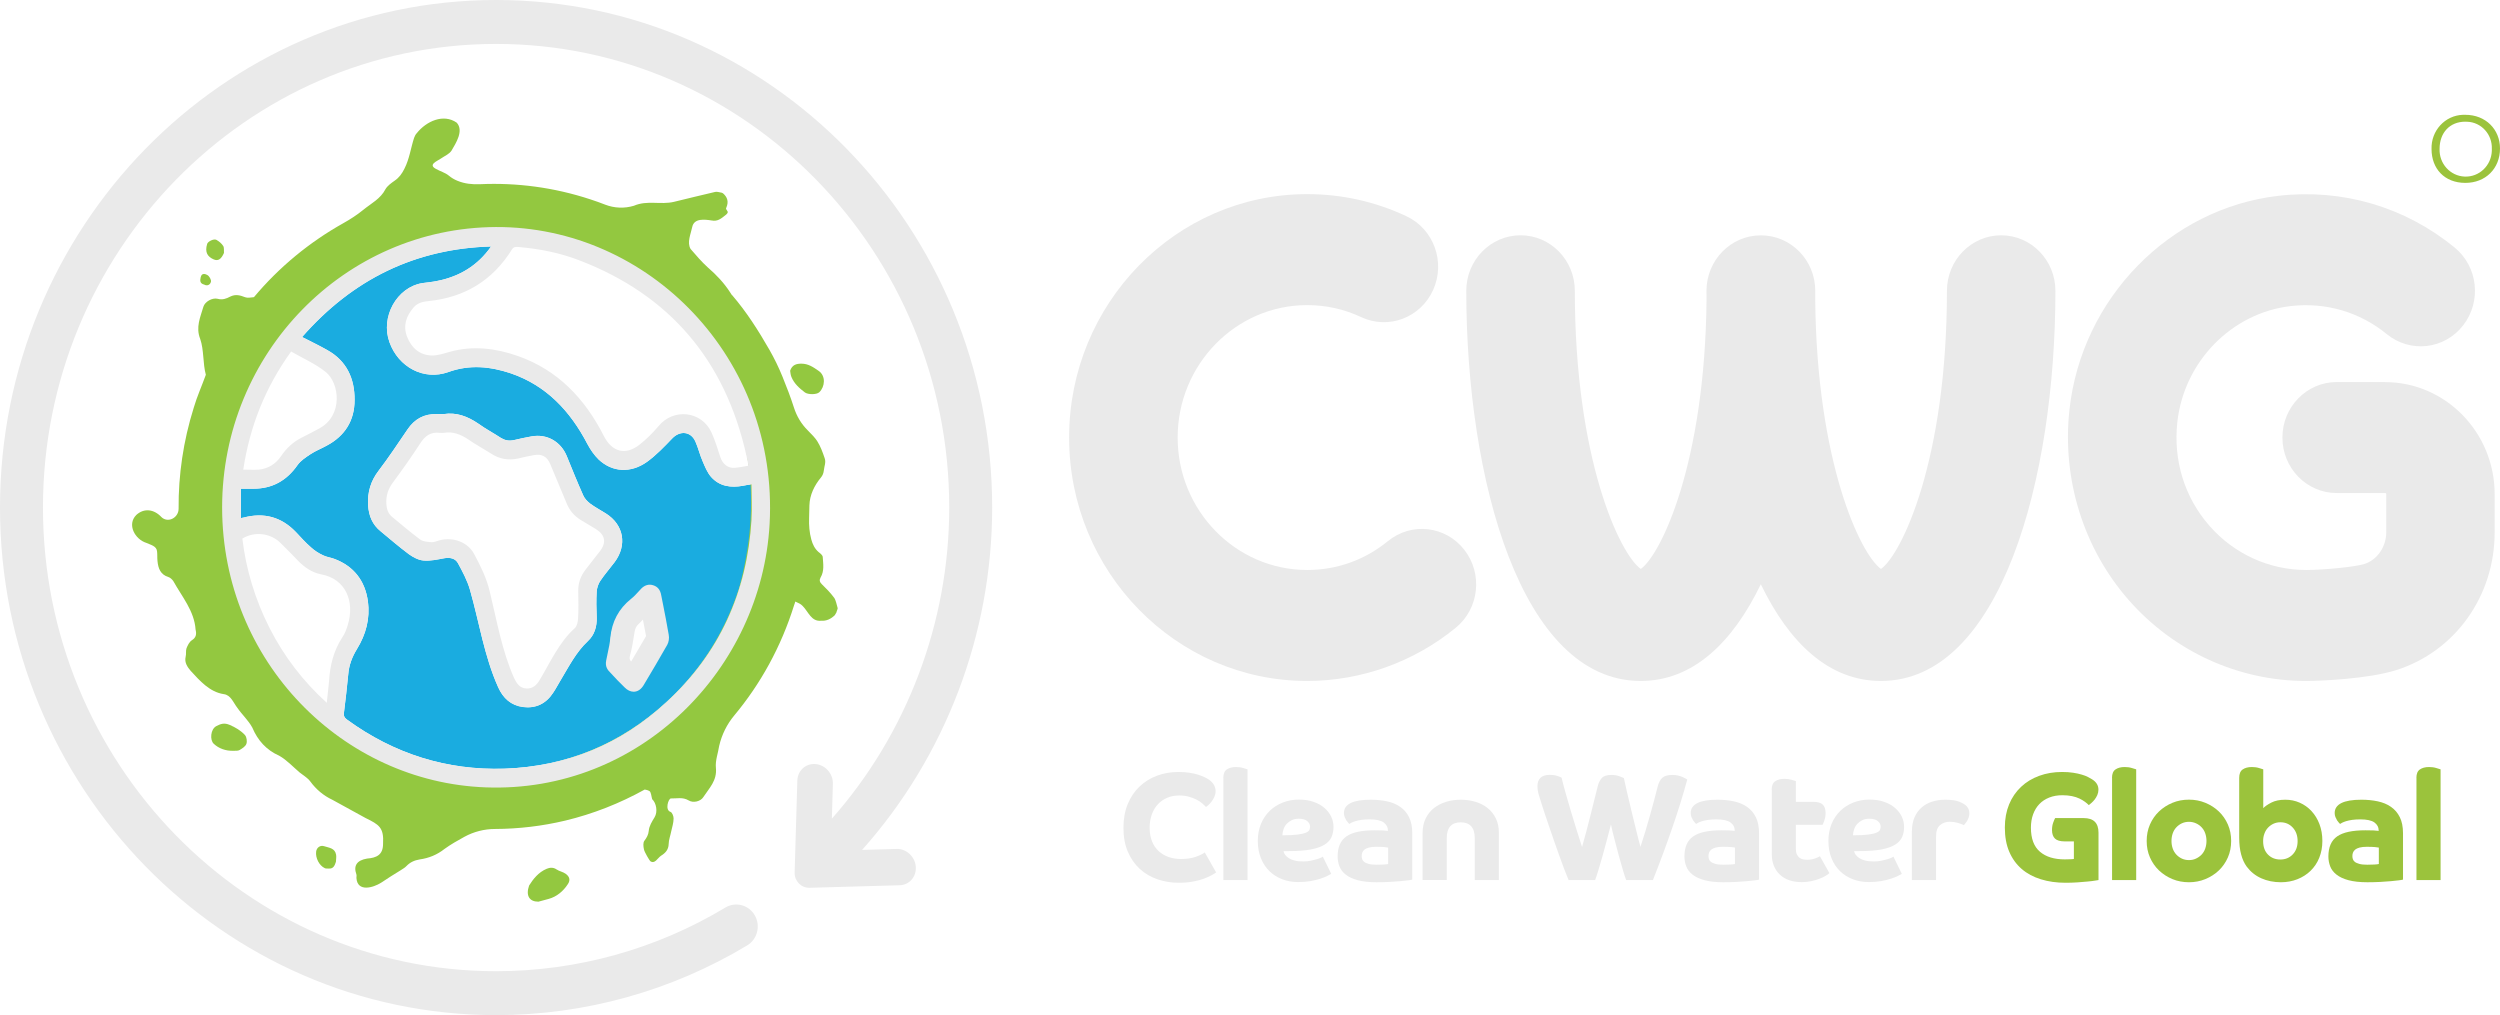 <svg width="1852" height="752" viewBox="0 0 1852 752" fill="none" xmlns="http://www.w3.org/2000/svg">
<g clip-path="url(#clip0_541_413)">
<path d="M1028.2 400.831C1011.07 414.866 990.366 422.241 968.356 422.241C915.45 422.241 872.407 378.23 872.407 324.133C872.407 270.035 915.45 226.025 968.356 226.025C982.363 226.025 995.81 229.022 1008.37 234.922C1028.57 244.39 1052.39 235.398 1061.7 214.748C1070.96 194.146 1062.17 169.738 1041.97 160.222C1018.8 149.327 993.996 143.808 968.31 143.808C871.104 143.855 792 224.74 792 324.133C792 423.526 871.104 504.458 968.356 504.458C1008.23 504.458 1047.37 490.47 1078.45 465.015C1095.81 450.836 1098.6 424.953 1084.73 407.254C1070.87 389.507 1045.55 386.652 1028.24 400.831H1028.2Z" fill="#EAEAEA"/>
<path d="M1482.49 174.306C1460.29 174.306 1442.29 192.719 1442.29 215.414C1442.29 340.262 1408.92 410.441 1393.43 421.48C1378.21 410.632 1345.78 342.498 1344.71 221.552C1344.71 219.506 1344.75 217.46 1344.75 215.462C1344.75 192.766 1326.75 174.353 1304.55 174.353C1304.55 174.353 1304.5 174.353 1304.46 174.353C1304.41 174.353 1304.41 174.353 1304.36 174.353C1282.17 174.353 1264.16 192.766 1264.16 215.462C1264.16 217.508 1264.16 219.554 1264.21 221.552C1263.14 342.498 1230.7 410.632 1215.49 421.48C1199.99 410.441 1166.63 340.31 1166.63 215.414C1166.63 192.719 1148.62 174.306 1126.43 174.306C1104.23 174.306 1086.22 192.719 1086.22 215.414C1086.22 354.631 1126.66 504.458 1215.44 504.458C1254.02 504.458 1283.42 476.196 1304.41 432.804C1325.4 476.196 1354.81 504.458 1393.38 504.458C1482.16 504.458 1522.65 354.631 1522.65 215.414C1522.65 192.719 1504.64 174.306 1482.44 174.306H1482.49Z" fill="#EAEAEA"/>
<path d="M1766.94 283.024H1731.02C1708.82 283.024 1690.81 301.438 1690.81 324.133C1690.81 346.828 1708.82 365.241 1731.02 365.241H1766.94C1767.4 365.241 1767.73 365.622 1767.73 366.05V394.312C1767.73 405.113 1761.03 414.771 1751.49 417.816C1745.02 419.862 1722.04 422.241 1708.31 422.241C1681.04 422.241 1654.98 410.347 1636.79 389.554C1618.36 368.524 1609.89 341.214 1612.96 312.809C1617.8 267.989 1653.17 231.782 1697 226.738C1722.87 223.741 1748.14 231.163 1768.15 247.53C1785.51 261.709 1810.82 258.854 1824.64 241.107C1838.51 223.36 1835.71 197.525 1818.36 183.346C1781.55 153.228 1735.25 139.621 1687.97 145.045C1607.15 154.323 1541.96 221.076 1533.02 303.769C1527.49 355.012 1543.45 406.255 1576.86 444.413C1610.27 482.572 1658.19 504.458 1708.26 504.458C1719.01 504.458 1754.47 502.983 1775.27 496.37C1818.78 482.524 1848.04 441.558 1848.04 394.36V366.098C1848.04 320.327 1811.61 283.072 1766.85 283.072L1766.94 283.024Z" fill="#EAEAEA"/>
<path d="M901.118 646.15C900.28 646.769 899.117 647.482 897.628 648.339C896.092 649.195 894.184 650.052 891.904 650.908C889.624 651.764 886.925 652.478 883.808 653.049C880.69 653.668 877.2 653.953 873.245 653.953C867.708 653.953 862.45 653.097 857.471 651.384C852.492 649.671 848.164 647.149 844.395 643.724C840.673 640.298 837.695 636.063 835.508 630.972C833.321 625.881 832.25 619.981 832.25 613.273C832.25 606.564 833.321 600.807 835.414 595.716C837.508 590.625 840.393 586.295 844.069 582.775C847.745 579.254 852.026 576.542 856.959 574.686C861.891 572.83 867.196 571.879 872.919 571.879C875.944 571.879 878.689 572.069 881.155 572.45C883.622 572.83 885.762 573.306 887.67 573.925C889.578 574.543 891.16 575.162 892.509 575.828C893.859 576.494 894.929 577.113 895.72 577.636C897.442 578.921 898.652 580.253 899.396 581.68C900.141 583.06 900.513 584.535 900.513 586.057C900.513 587.58 900.234 588.865 899.675 590.149C899.117 591.434 898.465 592.576 897.674 593.623C896.883 594.622 896.139 595.526 895.348 596.239C894.557 596.953 893.905 597.477 893.393 597.762C892.649 597.001 891.718 596.097 890.555 595.098C889.392 594.098 887.996 593.147 886.367 592.338C884.738 591.529 882.877 590.768 880.737 590.197C878.643 589.578 876.27 589.293 873.664 589.293C870.407 589.293 867.429 589.816 864.776 590.958C862.124 592.052 859.797 593.623 857.843 595.716C855.889 597.81 854.353 600.331 853.283 603.281C852.213 606.231 851.654 609.562 851.654 613.273C851.654 616.984 852.259 620.41 853.422 623.264C854.586 626.167 856.214 628.546 858.308 630.497C860.402 632.4 862.868 633.875 865.707 634.874C868.545 635.873 871.663 636.349 874.967 636.349C879.108 636.349 882.691 635.825 885.669 634.779C888.647 633.732 890.927 632.638 892.509 631.496L900.839 646.15H901.071H901.118Z" fill="#EAEAEA"/>
<path d="M906.236 576.256C906.236 573.306 907.074 571.212 908.796 570.023C910.517 568.833 912.751 568.215 915.589 568.215C917.59 568.215 919.405 568.453 921.034 568.976C922.662 569.5 923.686 569.785 924.151 569.928V651.954H906.283V576.256H906.236Z" fill="#EAEAEA"/>
<path d="M950.861 630.592C951 631.496 951.372 632.4 952.024 633.256C952.629 634.112 953.559 634.921 954.676 635.683C955.839 636.444 957.282 637.062 959.05 637.491C960.818 637.966 962.959 638.157 965.518 638.157C967.426 638.157 969.241 638.014 970.962 637.633C972.684 637.253 974.127 636.92 975.383 636.539C976.639 636.158 977.663 635.778 978.501 635.397C979.292 635.016 979.803 634.779 979.943 634.588L986.178 647.34C985.573 647.72 984.596 648.243 983.247 648.91C981.897 649.576 980.176 650.289 978.082 650.956C975.988 651.622 973.568 652.24 970.823 652.716C968.031 653.192 965.006 653.43 961.656 653.43C957.515 653.43 953.606 652.764 949.976 651.384C946.347 650.004 943.183 648.053 940.484 645.436C937.785 642.819 935.645 639.632 934.109 635.825C932.573 632.019 931.782 627.737 931.782 622.884C931.782 618.364 932.573 614.177 934.109 610.37C935.645 606.612 937.832 603.376 940.577 600.712C943.322 598.047 946.533 596.001 950.256 594.527C953.978 593.052 957.98 592.338 962.261 592.338C966.263 592.338 969.846 592.861 973.056 594.003C976.221 595.098 978.919 596.572 981.106 598.476C983.293 600.379 984.969 602.52 986.132 604.946C987.295 607.373 987.854 609.895 987.854 612.464C987.854 615.271 987.388 617.793 986.411 620.029C985.434 622.265 983.712 624.168 981.246 625.691C978.78 627.261 975.383 628.451 971.149 629.259C966.914 630.068 961.47 630.496 954.862 630.496H950.954L950.861 630.592ZM949.976 618.792C954.955 618.792 958.771 618.602 961.516 618.221C964.262 617.84 966.309 617.365 967.612 616.746C968.962 616.128 969.753 615.461 970.032 614.7C970.311 613.939 970.497 613.178 970.497 612.416C970.497 610.846 969.799 609.466 968.403 608.277C967.007 607.087 964.867 606.517 962.075 606.517C960.074 606.517 958.352 606.85 956.863 607.611C955.374 608.372 954.164 609.276 953.141 610.37C952.117 611.465 951.372 612.797 950.861 614.272C950.349 615.747 950.07 617.222 949.976 618.744V618.792Z" fill="#EAEAEA"/>
<path d="M1046.11 651.621C1045.69 651.764 1044.67 651.954 1043.13 652.145C1041.6 652.335 1039.64 652.525 1037.32 652.763C1034.99 653.001 1032.34 653.191 1029.31 653.334C1026.29 653.477 1023.17 653.572 1019.82 653.572C1014.19 653.572 1009.54 653.049 1005.81 652.049C1002.09 651.05 999.161 649.67 996.927 647.91C994.694 646.15 993.158 644.151 992.274 641.82C991.39 639.536 990.924 637.062 990.924 634.493C990.924 627.546 993.111 622.55 997.485 619.553C1001.86 616.555 1008.79 615.08 1018.29 615.08C1020.66 615.08 1022.61 615.08 1024.24 615.175C1025.82 615.271 1027.13 615.366 1028.2 615.509C1028.2 612.844 1027.13 610.798 1025.03 609.276C1022.94 607.753 1019.4 606.992 1014.52 606.992C1012.24 606.992 1010.19 607.135 1008.47 607.372C1006.75 607.658 1005.26 607.943 1004.05 608.324C1002.84 608.705 1001.86 609.085 1001.11 609.466C1000.37 609.847 999.859 610.132 999.579 610.37L998.695 609.466C998.276 609.038 997.811 608.419 997.346 607.706C996.927 606.992 996.508 606.183 996.136 605.279C995.764 604.375 995.578 603.376 995.578 602.329C995.578 595.763 1002.19 592.433 1015.35 592.433C1019.63 592.433 1023.68 592.813 1027.45 593.622C1031.22 594.431 1034.52 595.763 1037.27 597.714C1040.06 599.617 1042.25 602.186 1043.83 605.374C1045.41 608.562 1046.2 612.511 1046.2 617.317V651.621H1046.11ZM1028.24 627.879C1027.59 627.736 1026.61 627.594 1025.31 627.498C1024.01 627.403 1022.05 627.308 1019.5 627.308C1017.26 627.308 1015.45 627.498 1014.05 627.879C1012.65 628.26 1011.54 628.783 1010.79 629.402C1010 630.068 1009.49 630.781 1009.16 631.638C1008.84 632.494 1008.75 633.351 1008.75 634.255C1008.75 634.921 1008.84 635.635 1009.07 636.396C1009.3 637.157 1009.77 637.823 1010.51 638.442C1011.26 639.06 1012.38 639.536 1013.86 639.964C1015.35 640.392 1017.31 640.583 1019.77 640.583C1021.68 640.583 1023.5 640.535 1025.13 640.44C1026.75 640.345 1027.82 640.202 1028.34 640.059V627.879H1028.24Z" fill="#EAEAEA"/>
<path d="M1053.88 616.841C1053.88 612.892 1054.63 609.418 1056.12 606.326C1057.6 603.281 1059.65 600.711 1062.21 598.665C1064.82 596.62 1067.8 595.097 1071.19 594.003C1074.59 592.956 1078.27 592.433 1082.17 592.433C1086.08 592.433 1089.67 592.956 1093.11 594.003C1096.55 595.049 1099.58 596.62 1102.09 598.665C1104.65 600.711 1106.65 603.281 1108.14 606.326C1109.63 609.371 1110.37 612.892 1110.37 616.841V651.954H1092.5V621.028C1092.5 617.031 1091.62 614.034 1089.85 612.083C1088.08 610.18 1085.52 609.18 1082.17 609.18C1075.19 609.18 1071.75 613.13 1071.75 620.98V651.907H1053.84V616.793L1053.88 616.841Z" fill="#EAEAEA"/>
<path d="M1162.02 651.954C1161 649.528 1159.84 646.673 1158.63 643.438C1157.42 640.202 1156.16 636.729 1154.86 633.161C1153.55 629.592 1152.3 625.928 1151.04 622.312C1149.79 618.696 1148.62 615.271 1147.51 612.035C1146.39 608.8 1145.41 605.945 1144.57 603.376C1143.74 600.854 1143.08 598.856 1142.62 597.429C1141.64 594.336 1140.8 591.576 1140.06 589.197C1139.32 586.818 1138.94 584.487 1138.94 582.203C1138.94 579.634 1139.69 577.636 1141.22 576.161C1142.71 574.733 1144.99 574.02 1147.92 574.02C1150.3 574.02 1152.25 574.305 1153.88 574.876C1155.46 575.447 1156.44 575.828 1156.81 576.065C1157.56 579.158 1158.53 582.964 1159.79 587.437C1161.05 591.909 1162.4 596.525 1163.84 601.378C1165.28 606.183 1166.72 610.893 1168.17 615.509C1169.61 620.124 1170.86 624.12 1171.98 627.451C1173 623.835 1174.07 619.981 1175.15 615.937C1176.22 611.893 1177.24 607.848 1178.26 603.852C1179.24 599.855 1180.22 595.954 1181.15 592.242C1182.08 588.531 1182.92 585.201 1183.66 582.251C1184.27 579.824 1185.24 577.873 1186.64 576.351C1188.03 574.828 1190.41 574.067 1193.76 574.067C1195.9 574.067 1197.9 574.4 1199.71 575.066C1201.53 575.732 1202.6 576.208 1202.97 576.446C1203.58 579.158 1204.37 582.727 1205.34 587.056C1206.32 591.434 1207.44 596.001 1208.6 600.807C1209.76 605.612 1210.93 610.37 1212.09 615.08C1213.25 619.791 1214.28 623.883 1215.26 627.356C1216.42 623.74 1217.63 619.886 1218.89 615.842C1220.1 611.797 1221.26 607.753 1222.38 603.804C1223.49 599.855 1224.52 596.049 1225.49 592.433C1226.47 588.817 1227.26 585.724 1227.91 583.06C1228.7 579.824 1229.91 577.493 1231.54 576.113C1233.12 574.733 1235.59 574.067 1238.94 574.067C1240.34 574.067 1241.69 574.21 1242.99 574.495C1244.29 574.781 1245.41 575.161 1246.39 575.59C1247.36 576.018 1248.15 576.399 1248.76 576.779C1249.36 577.16 1249.78 577.398 1249.92 577.445C1247.04 588.198 1243.41 599.95 1239.03 612.654C1234.66 625.358 1229.82 638.489 1224.47 651.954H1204.69C1204.04 650.289 1203.2 647.863 1202.27 644.627C1201.3 641.392 1200.32 637.871 1199.25 633.969C1198.22 630.068 1197.15 626.071 1196.08 621.979C1195.01 617.888 1194.08 614.129 1193.39 610.751C1192.5 614.176 1191.52 617.888 1190.45 621.979C1189.38 626.071 1188.27 630.068 1187.2 633.969C1186.08 637.871 1185.06 641.439 1184.08 644.627C1183.1 647.863 1182.31 650.289 1181.66 651.954H1161.98H1162.02Z" fill="#EAEAEA"/>
<path d="M1303.01 651.621C1302.6 651.764 1301.57 651.954 1300.04 652.145C1298.5 652.335 1296.55 652.525 1294.22 652.763C1291.89 653.001 1289.24 653.191 1286.22 653.334C1283.19 653.477 1280.07 653.572 1276.72 653.572C1271.09 653.572 1266.44 653.049 1262.72 652.049C1259 651.05 1256.06 649.67 1253.83 647.91C1251.6 646.15 1250.06 644.151 1249.18 641.82C1248.29 639.536 1247.83 637.062 1247.83 634.493C1247.83 627.546 1250.01 622.55 1254.39 619.553C1258.76 616.555 1265.7 615.08 1275.19 615.08C1277.56 615.08 1279.52 615.08 1281.14 615.175C1282.73 615.271 1284.03 615.366 1285.1 615.509C1285.1 612.844 1284.03 610.798 1281.94 609.276C1279.84 607.753 1276.31 606.992 1271.42 606.992C1269.14 606.992 1267.09 607.135 1265.37 607.372C1263.65 607.658 1262.16 607.943 1260.95 608.324C1259.74 608.705 1258.76 609.085 1258.02 609.466C1257.27 609.847 1256.76 610.132 1256.48 610.37L1255.6 609.466C1255.18 609.038 1254.71 608.419 1254.25 607.706C1253.83 606.992 1253.41 606.183 1253.04 605.279C1252.67 604.375 1252.48 603.376 1252.48 602.329C1252.48 595.763 1259.09 592.433 1272.26 592.433C1276.54 592.433 1280.59 592.813 1284.36 593.622C1288.12 594.431 1291.43 595.763 1294.17 597.714C1296.97 599.617 1299.15 602.186 1300.73 605.374C1302.32 608.562 1303.11 612.511 1303.11 617.317V651.621H1303.01ZM1285.15 627.879C1284.5 627.736 1283.52 627.594 1282.21 627.498C1280.91 627.403 1278.96 627.308 1276.4 627.308C1274.16 627.308 1272.35 627.498 1270.95 627.879C1269.56 628.26 1268.44 628.783 1267.7 629.402C1266.91 630.068 1266.39 630.781 1266.07 631.638C1265.74 632.494 1265.65 633.351 1265.65 634.255C1265.65 634.921 1265.74 635.635 1265.98 636.396C1266.21 637.157 1266.67 637.823 1267.42 638.442C1268.16 639.06 1269.28 639.536 1270.77 639.964C1272.26 640.392 1274.21 640.583 1276.68 640.583C1278.59 640.583 1280.4 640.535 1282.03 640.44C1283.66 640.345 1284.73 640.202 1285.24 640.059V627.879H1285.15Z" fill="#EAEAEA"/>
<path d="M1312.46 585.011C1312.46 582.061 1313.3 579.967 1315.02 578.778C1316.74 577.588 1318.98 576.97 1321.81 576.97C1323.81 576.97 1325.63 577.208 1327.26 577.683C1328.89 578.159 1329.91 578.492 1330.38 578.635V594.003H1343.17C1346.52 594.003 1348.9 594.669 1350.29 596.049C1351.69 597.429 1352.39 599.475 1352.39 602.187C1352.39 604.137 1352.11 605.993 1351.5 607.706C1350.9 609.419 1350.48 610.513 1350.15 611.036H1330.38V628.879C1330.38 630.639 1330.61 632.019 1331.17 633.018C1331.73 634.017 1332.33 634.874 1333.12 635.445C1333.91 636.063 1334.8 636.444 1335.77 636.634C1336.75 636.824 1337.77 636.92 1338.84 636.92C1340.94 636.92 1342.8 636.587 1344.52 635.968C1346.24 635.349 1347.45 634.778 1348.2 634.303L1355.22 646.816C1354.57 647.435 1353.6 648.101 1352.34 648.862C1351.08 649.623 1349.55 650.337 1347.78 651.003C1346.01 651.669 1344.01 652.288 1341.78 652.763C1339.54 653.239 1337.22 653.477 1334.8 653.477C1327.82 653.477 1322.37 651.622 1318.46 647.863C1314.55 644.104 1312.55 639.108 1312.55 632.828V585.011H1312.46Z" fill="#EAEAEA"/>
<path d="M1373.56 630.592C1373.7 631.496 1374.07 632.4 1374.72 633.256C1375.33 634.112 1376.26 634.921 1377.37 635.683C1378.54 636.444 1379.98 637.062 1381.75 637.491C1383.52 637.966 1385.66 638.157 1388.22 638.157C1390.12 638.157 1391.94 638.014 1393.66 637.633C1395.38 637.253 1396.82 636.92 1398.08 636.539C1399.34 636.158 1400.36 635.778 1401.2 635.397C1401.99 635.016 1402.5 634.779 1402.64 634.588L1408.88 647.34C1408.27 647.72 1407.29 648.243 1405.94 648.91C1404.59 649.576 1402.87 650.289 1400.78 650.956C1398.68 651.622 1396.27 652.24 1393.52 652.716C1390.73 653.192 1387.7 653.43 1384.35 653.43C1380.21 653.43 1376.3 652.764 1372.67 651.384C1369.04 650.004 1365.88 648.053 1363.18 645.436C1360.48 642.819 1358.34 639.632 1356.81 635.825C1355.27 632.019 1354.48 627.737 1354.48 622.884C1354.48 618.364 1355.27 614.177 1356.81 610.37C1358.34 606.612 1360.53 603.376 1363.27 600.712C1366.02 598.047 1369.23 596.001 1372.95 594.527C1376.68 593.052 1380.68 592.338 1384.96 592.338C1388.96 592.338 1392.54 592.861 1395.75 594.003C1398.92 595.098 1401.62 596.572 1403.8 598.476C1405.99 600.379 1407.67 602.52 1408.83 604.946C1409.99 607.373 1410.55 609.895 1410.55 612.464C1410.55 615.271 1410.09 617.793 1409.11 620.029C1408.13 622.265 1406.41 624.168 1403.94 625.691C1401.48 627.261 1398.08 628.451 1393.85 629.259C1389.61 630.068 1384.17 630.496 1377.56 630.496H1373.65L1373.56 630.592ZM1372.67 618.792C1377.65 618.792 1381.47 618.602 1384.21 618.221C1386.96 617.84 1389.01 617.365 1390.31 616.746C1391.66 616.128 1392.45 615.461 1392.73 614.7C1393.01 613.939 1393.19 613.178 1393.19 612.416C1393.19 610.846 1392.5 609.466 1391.1 608.277C1389.7 607.087 1387.56 606.517 1384.77 606.517C1382.77 606.517 1381.05 606.85 1379.56 607.611C1378.07 608.372 1376.86 609.276 1375.84 610.37C1374.81 611.465 1374.07 612.797 1373.56 614.272C1373.05 615.747 1372.77 617.222 1372.67 618.744V618.792Z" fill="#EAEAEA"/>
<path d="M1416.37 615.604C1416.37 611.893 1416.97 608.61 1418.18 605.707C1419.39 602.852 1421.07 600.426 1423.25 598.428C1425.39 596.477 1428 594.954 1431.02 593.955C1434.05 592.956 1437.4 592.433 1441.03 592.433C1445.5 592.433 1448.94 592.908 1451.41 593.908C1453.87 594.907 1455.69 595.953 1456.8 597.095C1457.45 597.857 1457.97 598.665 1458.34 599.474C1458.71 600.283 1458.9 601.282 1458.9 602.424C1458.9 603.566 1458.76 604.613 1458.39 605.612C1458.01 606.611 1457.64 607.468 1457.18 608.229C1456.71 608.99 1456.25 609.609 1455.78 610.132C1455.31 610.655 1454.99 611.036 1454.8 611.274C1453.55 610.655 1452.01 610.085 1450.24 609.561C1448.47 609.038 1446.52 608.752 1444.33 608.752C1441.54 608.752 1439.12 609.609 1437.17 611.274C1435.21 612.939 1434.24 615.699 1434.24 619.553V651.954H1416.32V615.604H1416.37Z" fill="#EAEAEA"/>
<path d="M1536.37 623.312H1529.58C1526.18 623.312 1523.76 622.598 1522.32 621.219C1520.88 619.839 1520.13 617.698 1520.13 614.891C1520.13 612.845 1520.41 611.037 1521.02 609.371C1521.62 607.754 1522.09 606.612 1522.46 606.041H1543.59C1550.94 606.041 1554.57 609.657 1554.57 616.841V651.955C1554.19 652.002 1553.31 652.193 1551.87 652.383C1550.43 652.621 1548.61 652.859 1546.38 653.049C1544.14 653.287 1541.63 653.477 1538.89 653.668C1536.09 653.858 1533.21 653.953 1530.18 653.953C1523.53 653.953 1517.43 653.097 1511.9 651.384C1506.36 649.671 1501.61 647.149 1497.66 643.724C1493.7 640.298 1490.63 636.063 1488.44 630.925C1486.26 625.834 1485.19 619.839 1485.19 613.035C1485.19 606.659 1486.26 600.95 1488.35 595.859C1490.45 590.768 1493.42 586.486 1497.19 582.917C1500.96 579.349 1505.43 576.637 1510.64 574.734C1515.81 572.83 1521.48 571.879 1527.53 571.879C1530.65 571.879 1533.39 572.069 1535.81 572.45C1538.23 572.83 1540.33 573.259 1542.14 573.83C1543.96 574.353 1545.49 574.924 1546.75 575.59C1548.01 576.256 1549.03 576.827 1549.87 577.351C1552.98 579.301 1554.52 581.871 1554.52 584.963C1554.52 586.391 1554.24 587.723 1553.68 589.007C1553.12 590.244 1552.47 591.339 1551.73 592.29C1550.98 593.242 1550.19 594.051 1549.4 594.765C1548.56 595.478 1547.91 596.049 1547.4 596.43C1546.66 595.669 1545.73 594.86 1544.56 594.003C1543.4 593.147 1542.05 592.338 1540.47 591.577C1538.89 590.815 1537.02 590.197 1534.93 589.769C1532.84 589.34 1530.46 589.103 1527.86 589.103C1524.23 589.103 1520.97 589.674 1518.09 590.815C1515.2 591.957 1512.73 593.575 1510.73 595.669C1508.73 597.762 1507.2 600.284 1506.13 603.234C1505.06 606.184 1504.5 609.466 1504.5 613.13C1504.5 621.219 1506.73 627.166 1511.2 630.972C1515.67 634.779 1521.81 636.634 1529.58 636.634C1530.93 636.634 1532.28 636.634 1533.72 636.539C1535.16 636.491 1536.05 636.396 1536.33 636.301V623.36L1536.37 623.312Z" fill="#9BC33C"/>
<path d="M1564.57 576.256C1564.57 573.306 1565.41 571.212 1567.13 570.023C1568.85 568.833 1571.09 568.215 1573.92 568.215C1575.93 568.215 1577.74 568.453 1579.37 568.976C1581 569.5 1582.02 569.785 1582.49 569.928V651.954H1564.62V576.256H1564.57Z" fill="#9BC33C"/>
<path d="M1590.26 622.978C1590.26 618.601 1591.05 614.557 1592.68 610.798C1594.31 607.087 1596.54 603.851 1599.38 601.139C1602.22 598.427 1605.57 596.286 1609.34 594.716C1613.1 593.146 1617.2 592.385 1621.57 592.385C1625.95 592.385 1629.9 593.146 1633.72 594.716C1637.53 596.286 1640.88 598.427 1643.72 601.139C1646.56 603.851 1648.79 607.087 1650.42 610.798C1652.05 614.509 1652.84 618.553 1652.84 622.978C1652.84 627.403 1652.05 631.447 1650.42 635.158C1648.79 638.87 1646.56 642.105 1643.72 644.817C1640.88 647.529 1637.53 649.67 1633.72 651.24C1629.9 652.81 1625.85 653.572 1621.57 653.572C1617.29 653.572 1613.1 652.81 1609.34 651.24C1605.57 649.67 1602.22 647.529 1599.38 644.817C1596.54 642.105 1594.31 638.87 1592.68 635.158C1591.05 631.447 1590.26 627.403 1590.26 622.978ZM1621.57 637.157C1623.43 637.157 1625.16 636.824 1626.74 636.063C1628.32 635.349 1629.72 634.35 1630.93 633.113C1632.09 631.876 1633.02 630.353 1633.63 628.64C1634.23 626.88 1634.56 625.024 1634.56 622.978C1634.56 620.932 1634.23 619.029 1633.63 617.316C1633.02 615.556 1632.09 614.081 1630.93 612.844C1629.76 611.607 1628.37 610.608 1626.74 609.894C1625.16 609.18 1623.43 608.8 1621.57 608.8C1619.71 608.8 1617.9 609.18 1616.36 609.894C1614.83 610.608 1613.43 611.607 1612.27 612.844C1611.1 614.081 1610.17 615.603 1609.57 617.316C1608.96 619.029 1608.64 620.932 1608.64 622.978C1608.64 625.024 1608.96 626.927 1609.57 628.64C1610.17 630.353 1611.1 631.876 1612.27 633.113C1613.43 634.35 1614.83 635.349 1616.36 636.063C1617.9 636.776 1619.67 637.157 1621.57 637.157Z" fill="#9BC33C"/>
<path d="M1658.8 576.256C1658.8 573.306 1659.64 571.212 1661.36 570.023C1663.08 568.833 1665.31 568.215 1668.15 568.215C1670.15 568.215 1671.92 568.453 1673.55 568.976C1675.13 569.452 1676.16 569.785 1676.62 569.928V598.666C1677.97 597.286 1679.97 595.906 1682.67 594.526C1685.37 593.146 1688.81 592.433 1692.95 592.433C1696.72 592.433 1700.31 593.146 1703.61 594.621C1706.96 596.096 1709.84 598.142 1712.31 600.807C1714.78 603.471 1716.78 606.659 1718.22 610.418C1719.66 614.176 1720.41 618.363 1720.41 622.979C1720.41 627.594 1719.62 631.686 1718.08 635.492C1716.55 639.298 1714.36 642.486 1711.61 645.15C1708.87 647.815 1705.61 649.861 1701.89 651.336C1698.17 652.811 1694.07 653.572 1689.7 653.572C1684.35 653.572 1679.51 652.573 1675.13 650.622C1670.76 648.671 1667.17 645.769 1664.34 641.963C1662.57 639.536 1661.17 636.539 1660.24 632.97C1659.26 629.402 1658.8 625.215 1658.8 620.362V576.256ZM1689.28 636.729C1692.95 636.729 1696.02 635.492 1698.44 632.97C1700.86 630.448 1702.07 627.165 1702.07 623.074C1702.07 618.982 1700.86 615.651 1698.44 613.035C1696.02 610.418 1693 609.133 1689.28 609.133C1687.42 609.133 1685.74 609.514 1684.16 610.227C1682.62 610.941 1681.27 611.94 1680.11 613.177C1678.95 614.414 1678.06 615.889 1677.46 617.602C1676.81 619.315 1676.53 621.123 1676.53 623.121C1676.53 627.356 1677.74 630.686 1680.16 633.113C1682.58 635.539 1685.6 636.729 1689.32 636.729H1689.28Z" fill="#9BC33C"/>
<path d="M1780.06 651.621C1779.64 651.764 1778.62 651.954 1777.08 652.145C1775.55 652.335 1773.59 652.525 1771.27 652.763C1768.94 653.001 1766.29 653.191 1763.26 653.334C1760.29 653.477 1757.12 653.572 1753.77 653.572C1748.14 653.572 1743.49 653.049 1739.76 652.049C1736.04 651.05 1733.11 649.67 1730.88 647.91C1728.64 646.15 1727.11 644.151 1726.22 641.82C1725.34 639.536 1724.87 637.062 1724.87 634.493C1724.87 627.546 1727.06 622.55 1731.44 619.553C1735.81 616.555 1742.74 615.08 1752.24 615.08C1754.61 615.08 1756.56 615.08 1758.19 615.175C1759.77 615.271 1761.08 615.366 1762.15 615.509C1762.15 612.844 1761.08 610.798 1758.98 609.276C1756.89 607.753 1753.35 606.992 1748.47 606.992C1746.19 606.992 1744.14 607.135 1742.42 607.372C1740.7 607.658 1739.21 607.943 1738 608.324C1736.79 608.705 1735.81 609.085 1735.06 609.466C1734.32 609.847 1733.81 610.132 1733.53 610.37L1732.65 609.466C1732.23 609.038 1731.76 608.419 1731.3 607.706C1730.88 606.992 1730.46 606.183 1730.09 605.279C1729.71 604.375 1729.53 603.376 1729.53 602.329C1729.53 595.763 1736.14 592.433 1749.3 592.433C1753.58 592.433 1757.63 592.813 1761.4 593.622C1765.17 594.431 1768.47 595.763 1771.22 597.714C1774.01 599.617 1776.2 602.186 1777.78 605.374C1779.36 608.562 1780.15 612.511 1780.15 617.317V651.621H1780.06ZM1762.15 627.879C1761.5 627.736 1760.52 627.594 1759.22 627.498C1757.91 627.403 1755.96 627.308 1753.4 627.308C1751.16 627.308 1749.35 627.498 1747.95 627.879C1746.56 628.26 1745.44 628.783 1744.7 629.402C1743.91 630.068 1743.39 630.781 1743.07 631.638C1742.74 632.494 1742.65 633.351 1742.65 634.255C1742.65 634.921 1742.74 635.635 1742.98 636.396C1743.21 637.157 1743.67 637.823 1744.42 638.442C1745.16 639.06 1746.28 639.536 1747.77 639.964C1749.26 640.392 1751.21 640.583 1753.68 640.583C1755.59 640.583 1757.4 640.535 1759.03 640.44C1760.66 640.345 1761.73 640.202 1762.24 640.059V627.879H1762.15Z" fill="#9BC33C"/>
<path d="M1790.07 576.256C1790.07 573.306 1790.9 571.212 1792.63 570.023C1794.35 568.833 1796.58 568.215 1799.42 568.215C1801.42 568.215 1803.23 568.453 1804.86 568.976C1806.49 569.5 1807.52 569.785 1807.98 569.928V651.954H1790.11V576.256H1790.07Z" fill="#9BC33C"/>
<path d="M1826.31 135.482C1810.82 135.482 1801.28 124.919 1801.28 110.408C1800.86 96.847 1811.24 85.476 1824.55 85.048C1825.15 85.048 1825.71 85.048 1826.31 85.048C1841.39 85.048 1852 95.848 1852 109.979C1852 124.872 1841.34 135.482 1826.31 135.482ZM1826.31 90.139C1814.68 90.139 1807.24 98.465 1807.24 110.265C1806.82 121.208 1815.15 130.391 1825.85 130.819C1836.55 131.247 1845.53 122.731 1845.95 111.787C1845.95 111.264 1845.95 110.741 1845.95 110.217C1846.32 99.512 1838.13 90.519 1827.66 90.186C1827.24 90.186 1826.83 90.186 1826.41 90.186L1826.31 90.091V90.139Z" fill="#9BC33C"/>
</g>
<g clip-path="url(#clip1_541_413)">
<path d="M321 577.943C333.567 580.986 346.545 582.803 359.786 583.282C361.562 583.358 363.339 583.396 365.115 583.416C363.339 583.396 361.581 583.358 359.786 583.282C346.545 582.803 333.567 580.966 321 577.943Z" fill="#1AACE0"/>
<path d="M556.724 358.789C553.957 359.191 552.124 359.459 550.422 359.861C541.483 361.468 533.086 360.397 526.766 353.279C523.998 350.045 522.296 345.893 520.594 341.856C518.481 337.149 517.303 331.907 515.208 327.2C511.917 319.547 503.782 318.724 498.004 324.789C492.094 330.969 486.185 337.149 479.34 342.124C467.259 350.734 453.589 349.911 443.472 340.383C440.181 337.149 437.432 333.131 435.187 328.96C422.433 304.489 404.705 285.547 378.299 276.535C363.058 271.426 347.948 269.953 332.183 275.597C314.043 282.179 295.137 271.962 288.554 253.556C281.728 234.862 293.94 212.821 312.865 209.74C316.549 209.204 320.215 208.937 323.899 208.133C340.318 204.899 353.857 196.844 363.844 182.59C307.872 184.197 261.494 206.66 223.793 249.672C230.357 253.039 236.528 255.986 242.456 259.353C256.781 267.274 262.822 280.457 262.691 296.319C262.691 311.645 255.472 322.933 242.195 330.051C238.118 332.328 233.779 333.954 229.983 336.499C226.561 338.776 222.764 341.206 220.389 344.573C212.236 356.264 201.464 362.042 187.682 362.042H178.481V383.816C179.266 383.682 179.921 383.548 180.575 383.414C195.424 379.511 208.29 382.878 219.08 394.033C222.764 397.936 226.43 402.107 230.507 405.59C233.125 408 236.154 409.895 239.315 411.368C241.951 412.707 244.962 412.975 247.73 414.047C262.055 419.423 270.452 430.176 272.565 445.502C274.267 458.13 271.125 469.974 264.411 480.86C260.858 486.639 258.502 492.819 257.978 499.688C257.062 509.101 256.014 518.515 254.818 527.909C254.425 530.454 255.21 531.813 257.324 533.286C292.145 558.561 331.024 570.787 373.736 569.448C419.46 567.841 459.667 551.444 493.553 520.256C532.843 484.228 553.601 438.652 556.743 384.753C557.267 376.277 556.743 367.686 556.743 358.808L556.724 358.789ZM442.032 438.097C441.639 444.545 441.77 450.993 442.032 457.326C442.294 464.176 440.33 470.356 435.599 474.795C426.66 483.137 421.274 494.024 415.103 504.241C413.27 507.207 411.68 510.422 409.717 513.253C404.462 521.328 396.832 524.944 387.388 523.738C378.58 522.533 372.67 517.29 368.986 508.948C358.738 486.103 355.054 461.096 348.228 437.16C346.265 430.176 342.712 423.575 339.289 417.261C337.326 413.626 333.511 412.822 329.303 413.492C324.179 414.429 319.055 415.635 313.931 415.233C310.116 414.965 306.039 412.822 302.898 410.526C295.679 405.15 288.835 399.237 282.009 393.593C275.837 388.618 273.201 382.17 272.677 374.23C272.153 364.548 274.641 356.225 280.569 348.553C288.049 338.738 294.894 328.386 301.85 318.169C307.105 310.382 314.193 306.479 323.525 306.746H328.649C338.242 305.273 346.527 308.488 354.4 313.864C359.786 317.767 365.695 320.848 371.212 324.483C374.11 326.224 377.121 326.76 380.413 326.09C384.882 325.019 389.352 324.081 393.821 323.259C405.116 321.25 415.365 327.028 419.834 337.781C423.78 347.462 427.726 357.278 432.046 366.959C433.093 369.37 435.206 371.532 437.301 373.139C440.985 375.837 445.062 377.98 448.858 380.391C462.135 388.733 464.754 403.772 455.291 416.419C451.869 420.992 447.941 425.431 444.781 430.138C443.21 432.415 442.275 435.38 442.013 438.078L442.032 438.097ZM492.319 476.536C486.016 487.691 477.171 494.483 470.588 505.504C467.69 510.479 465.015 505.676 460.939 501.505C456.862 497.468 464.398 503.438 460.583 499.133C459.143 497.66 453.795 495.497 453.009 494.158C454.449 486.505 451.738 479.77 452.411 472.786C453.589 460.158 461.687 453.174 471.411 445.368C474.571 442.957 476.348 439.896 479.097 436.949C481.192 434.806 476.329 436.012 479.097 436.949C482.127 437.887 486.615 436.509 487.138 439.609C489.233 450.362 491.458 458.685 493.291 469.572C493.684 471.581 493.366 474.68 492.3 476.555L492.319 476.536Z" fill="#1AACE0"/>
<path d="M321.001 577.944C316.288 576.796 311.632 575.495 307.031 574.021C311.632 575.495 316.288 576.815 321.001 577.944Z" fill="#1AACE0"/>
<path d="M302.449 572.49C297.905 570.902 293.417 569.161 289.003 567.267C293.417 569.161 297.905 570.921 302.449 572.49Z" fill="#1AACE0"/>
<path d="M419.18 647.379C417.142 645.867 414.337 645.465 412.224 644.03C409.774 642.347 407.193 642.691 405.061 643.571C398.815 646.154 394.85 651.397 391.971 655.989C389.315 663.566 392.214 667.985 398.852 667.966L406.426 665.919C412.411 664.293 417.292 660.198 420.695 654.917C420.695 654.898 420.732 654.86 420.751 654.841C422.846 651.626 421.574 649.177 419.18 647.398V647.379Z" fill="#93C840"/>
<path d="M181.492 544.536C178.369 541.169 174.442 538.835 170.066 536.979C166.195 535.333 163.595 536.137 160.229 537.916C155.928 540.193 155.348 548.153 158.303 550.946C158.322 550.965 158.34 550.984 158.359 551.004C162.174 554.581 167.392 556.323 172.572 556.189C172.777 556.189 172.964 556.189 173.17 556.189C174.648 556.131 176.368 556.303 177.527 555.596C179.454 554.448 181.829 552.974 182.521 551.061C183.194 549.224 182.745 545.933 181.473 544.556L181.492 544.536Z" fill="#93C840"/>
<path d="M240.568 643.131C241.372 643.514 242.42 643.361 243.355 643.437C246.927 643.744 247.918 641.333 248.853 638.424C248.909 636.664 249.283 634.866 248.984 633.182C248.123 628.169 243.673 628.054 240.119 626.868C237.277 625.911 234.565 627.863 234.191 630.905C233.63 635.612 236.473 641.199 240.568 643.112V643.131Z" fill="#93C840"/>
<path d="M165.914 187.412C165.764 185.651 166.176 183.508 165.353 182.207C164.175 180.351 162.267 178.782 160.322 177.692C158.452 176.639 154.039 178.859 153.478 180.638C151.496 187.086 153.945 190.243 158.247 192.138C161.65 193.649 163.913 191.927 165.914 187.392V187.412Z" fill="#93C840"/>
<path d="M156.283 208.708C156.601 207.234 155.067 204.575 153.646 203.771C152.449 203.082 149.457 201.743 148.653 205.436C148.073 208.076 148.129 210.028 151.29 210.831C153.646 212.171 155.834 210.793 156.264 208.708H156.283Z" fill="#93C840"/>
<path d="M360.534 159.305C360.534 159.418 360.534 159.513 360.515 159.627C360.589 159.627 360.682 159.627 360.756 159.627C360.756 159.57 360.775 159.475 360.756 159.456C360.7 159.399 360.626 159.362 360.552 159.324L360.534 159.305Z" fill="#93C840"/>
<path d="M596.24 290.694C598.465 292.397 604.954 292.473 606.937 290.56C611.144 286.523 611.948 278.525 606.45 274.737C602.43 271.962 598.783 269.379 593.584 269.399C589.807 269.399 586.777 270.355 585.337 274.641C585.505 275.502 585.561 277.473 586.253 279.176C588.273 284.15 592.107 287.556 596.24 290.694Z" fill="#93C840"/>
<path d="M617.783 442.651C615.165 439.054 611.93 435.82 608.788 432.759C607.217 431.228 606.825 429.755 607.853 427.88C610.771 423.001 609.817 417.701 609.48 412.592C609.424 411.349 607.685 409.914 606.469 409.014C603.496 406.489 602 403.198 601.027 399.677C599.606 394.511 599.195 389.116 599.382 383.778C599.475 381.156 599.494 377.808 599.606 374.383C599.83 366.615 603.309 359.574 608.208 353.662C609.274 352.38 610.06 350.715 610.303 348.457C610.602 345.415 612.061 342.43 610.901 339.388C609.424 335.026 607.834 330.644 605.422 326.837C604.225 324.828 601.308 321.69 598.409 318.839C593.697 314.189 590.218 308.411 588.18 302.021C585.693 294.233 582.738 286.618 579.671 279.06C576.885 272.192 573.649 265.533 569.984 259.123C561.83 244.907 553.06 231.074 542.288 218.561L542.25 218.695C541.764 218.006 541.409 217.374 540.941 216.686C536.472 209.702 530.693 203.579 524.335 198.107C519.753 193.955 515.62 189.114 511.581 184.427C508.776 179.643 511.731 173.31 512.797 168.202C514.181 161.486 521.979 162.538 527.252 163.342C531.554 164.164 534.116 162.041 537.501 159.324C540.549 156.932 538.454 156.339 537.931 154.827C537.744 154.502 537.893 154.005 538.118 153.66C539.932 149.413 538.866 145.988 535.518 143.137C535.275 143.06 535.032 143.003 534.808 142.792C533.143 142.582 531.367 141.817 529.796 142.18C519.622 144.457 509.468 147.136 499.257 149.527C489.421 151.862 479.472 148.169 469.672 152.397L469.56 152.436C462.566 154.54 455.105 154.234 448.297 151.594C444.744 150.216 441.154 148.915 437.488 147.729C410.222 138.736 382.583 135.235 355.597 136.459C349.912 136.727 344.152 136.115 338.897 133.934C336.635 132.996 334.465 131.791 332.483 130.107C329.771 127.849 326.05 126.912 322.833 125.056C316.943 121.88 323.881 119.373 326.63 117.441C329.248 115.604 332.67 114.264 334.447 111.643C337.775 105.999 343.703 96.815 338.355 90.883C328.481 83.976 315.82 89.793 308.77 98.632C307.854 99.589 307.255 100.775 306.751 102.134C304.319 109.596 303.347 117.594 299.663 124.845C297.868 128.538 295.698 131.599 292.295 133.895C289.826 135.636 287.059 137.569 285.562 140.133C281.897 147.308 274.959 150.675 269.124 155.44C264.524 159.19 259.568 162.404 254.407 165.293C229.479 179.241 206.888 197.724 188.206 220.034C188.056 220.13 187.888 220.225 187.776 220.187C185.719 220.417 183.344 220.837 181.661 220.206C177.827 218.714 174.498 217.757 170.496 219.747C167.691 221.258 164.755 222.33 161.295 221.354C157.2 220.321 151.795 223.554 150.692 227.171C148.448 234.958 144.839 242.343 148.317 251.087C151.159 259.334 150.187 269.13 152.487 277.645C149.589 285.7 145.979 293.659 143.529 302.021C135.75 326.837 132.122 352.016 132.309 376.794C132.365 383.05 125.483 387.298 120.434 383.778C120.135 383.567 119.854 383.337 119.648 383.108C114.094 377.177 106.782 376.201 100.985 381.462C93.86 388.58 99.975 399.563 108.503 402.203C111.607 403.676 116.039 404.442 116.357 408.517C116.638 410.909 116.394 413.281 116.675 415.673C117.199 421.107 118.882 425.661 124.754 427.478C126.1 427.861 127.465 429.2 128.344 430.406C134.74 441.943 143.978 452.658 144.876 466.338C145.68 469.686 145.4 472.193 142.183 474.259C140.257 475.484 139.004 478.105 138.144 480.306C137.508 482.161 138.069 484.496 137.526 486.505C136.461 490.944 139.004 494.254 141.211 496.913C148.036 504.356 155.33 512.641 165.727 514.21C170.982 514.803 172.852 520.543 175.751 524.255C179.173 529.249 183.998 533.63 186.897 538.969C190.936 548.535 197.369 555.672 206.851 559.843C212.498 563.058 217.099 568.109 222.017 572.28C224.635 574.404 227.777 576.106 229.834 578.862C234.098 584.697 239.596 589.385 246.178 592.465C254.369 596.885 262.579 601.477 270.789 605.974C280.756 610.891 284.497 612.938 283.767 625.145C283.767 633.315 278.905 635.497 271.911 636.032C264.393 637.295 261.719 641.294 263.982 647.627C264.3 648.392 264.038 649.406 264.038 650.363C264.711 661.059 276.399 657.653 282.327 653.922C287.059 650.65 291.977 647.704 296.764 644.719C298.26 643.647 299.906 642.901 301.066 641.6C303.833 638.73 307.012 637.314 310.902 636.664C317.653 635.726 323.768 633.258 329.341 628.857C333.904 625.566 338.953 622.677 344.04 619.903C350.997 616.114 358.758 614.124 366.631 614.105C384.359 614.048 401.788 611.924 418.657 607.925C439.396 602.951 459.163 595.125 477.62 584.889C478.798 585.08 479.977 585.367 481.043 585.998C482.333 586.63 482.501 589.94 483.118 592.025C486.26 594.934 487.363 601.439 484.914 605.438C483.006 608.557 480.893 611.905 480.594 615.483C480.369 618.276 479.06 620.611 477.433 622.735C476.255 624.17 476.554 626.963 477.022 629.144C477.377 631.287 481.248 637.525 481.678 637.907C485.119 640.376 487.064 635.669 489.664 633.947C492.843 631.995 495.237 629.546 495.349 625.241C495.405 622.122 496.658 618.965 497.238 615.866C497.967 612.67 498.958 609.552 498.995 606.452C499.07 604.711 497.967 601.956 496.77 601.477C492.375 600.1 495.143 591.605 496.957 591.49C501.296 591.643 505.653 590.284 510.104 592.925C513.619 595.144 519.08 593.575 520.969 590.571C525.289 583.932 531.329 578.307 530.338 568.778C529.796 563.459 531.946 557.968 532.807 552.362L532.844 552.247C534.77 544.077 538.548 536.481 543.877 530.091C563.308 506.786 578.605 479.33 588.273 448.314C588.629 447.473 588.872 446.592 589.152 445.578C589.246 445.731 589.489 445.808 589.601 445.846C591.378 446.631 593.285 447.434 594.613 448.908C598.952 453.289 600.953 460.56 608.246 459.852C612.341 460.139 615.614 458.455 618.419 455.738C618.756 455.164 619.261 454.303 619.597 453.729C619.784 453.04 619.971 452.371 620.271 451.72L620.57 450.591C619.71 447.894 619.354 444.813 617.821 442.613L617.783 442.651ZM307.499 561.106C207.225 528.101 151.964 417.95 184.223 315.356C271.817 72.075 615.203 185.307 547.655 435.093C515.321 537.534 407.66 594.073 307.499 561.106Z" fill="#93C840"/>
<path d="M664.199 628.896L638.634 629.623C700.16 560.666 735 469.955 735 375.99C735 168.68 570.152 0 367.509 0C164.867 0 0 168.68 0 376.01C0 583.339 164.867 752 367.509 752C433.018 752 497.331 734.149 553.508 700.359C561.082 695.805 563.607 685.837 559.156 678.088C554.705 670.339 544.962 667.756 537.388 672.309C486.092 703.152 427.352 719.473 367.509 719.473C182.408 719.473 31.829 565.411 31.829 376.029C31.829 186.646 182.408 32.546 367.509 32.546C552.611 32.546 703.19 186.608 703.19 375.99C703.19 461.268 671.772 543.618 616.25 606.452L616.998 580.641C617.222 573.237 611.5 566.693 604.225 566.023C596.95 565.354 590.891 570.826 590.667 578.23L588.666 646.345C588.479 652.679 593.528 657.864 599.718 657.672L666.443 655.797C673.68 655.587 679.047 649.426 678.411 641.964C677.775 634.521 671.398 628.666 664.161 628.877L664.199 628.896Z" fill="#EAEAEA"/>
<path d="M367.397 168.183C255.323 168.719 164.549 261.477 164.549 376.01C164.68 490.141 253.883 579.398 359.786 583.282C473.693 587.587 564.224 495.9 570.133 387.968C576.828 265.514 480.668 167.781 367.416 168.183H367.397ZM379.235 184.848C380.544 182.705 382.133 182.839 383.966 182.973C399.6 184.312 414.972 187.278 429.69 193.056C495.909 218.599 537.163 266.72 552.928 337.418C553.452 339.561 553.845 341.723 554.237 344C554.237 344.134 554.106 344.402 554.106 345.071C550.815 345.607 547.673 346.277 544.513 346.544C539.389 347.08 535.312 343.847 533.61 338.604C531.647 332.424 529.664 326.11 527.046 320.332C519.697 304.336 498.789 302.193 487.756 315.759C483.548 320.733 478.817 325.44 473.693 329.477C463.314 337.552 453.327 334.854 447.287 322.896C433.224 295.21 413.121 274.105 383.704 263.754C367.285 257.976 350.342 255.833 333.118 260.655C328.78 261.86 324.179 263.486 319.841 263.352C310.902 263.085 304.861 257.842 301.57 249.5C298.409 241.292 300.915 234.174 306.301 227.86C309.2 224.359 313.389 223.421 317.597 223.019C344.133 220.321 364.891 207.827 379.216 184.848H379.235ZM215.658 260.387C224.204 265.361 233.517 269.399 241.147 275.445C251.657 283.787 254.294 307.838 236.547 317.385C232.339 319.662 228.001 321.958 223.681 324.101C217.379 327.201 212.255 331.888 208.178 337.954C204.232 343.732 198.584 347.233 191.758 347.903C187.943 348.171 184.259 347.903 180.201 347.903C185.064 315.912 196.49 287.001 215.677 260.387H215.658ZM243.766 504.644C243.373 509.752 242.587 514.861 242.064 520.639C224.335 504.51 210.403 486.218 199.762 465.382C189.122 444.412 182.296 422.236 179.528 398.97C188.598 393.46 200.548 394.799 208.047 402.471C212.255 406.509 216.331 410.814 220.389 414.965C225.252 420.074 230.899 424.111 237.856 425.451C255.977 428.818 263.084 445.349 257.567 463.22C256.65 466.32 255.454 469.4 253.621 472.098C247.188 481.913 244.42 492.934 243.766 504.625V504.644ZM556.725 384.735C553.564 438.633 532.806 484.209 493.534 520.237C459.63 551.425 419.441 567.822 373.718 569.429C331.024 570.769 292.126 558.542 257.305 533.267C255.21 531.794 254.406 530.436 254.799 527.891C255.977 518.477 257.024 509.064 257.96 499.669C258.483 492.819 260.858 486.62 264.393 480.842C271.088 469.955 274.248 458.13 272.527 445.483C270.433 430.157 262.018 419.404 247.693 414.028C244.925 412.956 241.914 412.689 239.277 411.349C236.117 409.876 233.106 407.982 230.469 405.571C226.392 402.07 222.708 397.918 219.043 394.014C208.271 382.86 195.386 379.492 180.538 383.395C179.883 383.529 179.229 383.663 178.443 383.797V362.023H187.644C201.446 362.023 212.217 356.245 220.352 344.555C222.708 341.187 226.523 338.776 229.946 336.48C233.761 333.936 238.099 332.309 242.157 330.032C255.435 322.915 262.653 311.626 262.653 296.3C262.784 280.439 256.744 267.256 242.419 259.334C236.51 255.967 230.338 253.02 223.756 249.653C261.457 206.641 307.835 184.198 363.806 182.571C353.82 196.826 340.281 204.881 323.861 208.114C320.177 208.918 316.512 209.186 312.828 209.721C293.903 212.821 281.691 234.863 288.517 253.537C295.081 271.962 314.006 282.161 332.146 275.579C347.911 269.934 363.021 271.408 378.262 276.516C404.668 285.528 422.415 304.47 435.15 328.942C437.376 333.113 440.143 337.15 443.435 340.364C453.552 349.912 467.222 350.716 479.303 342.105C486.129 337.131 492.038 330.951 497.966 324.771C503.745 318.724 511.899 319.528 515.171 327.181C517.284 331.888 518.463 337.131 520.557 341.838C522.259 345.875 523.979 350.046 526.728 353.26C533.031 360.378 541.446 361.468 550.385 359.842C552.087 359.44 553.938 359.172 556.687 358.771C556.687 367.649 557.211 376.239 556.687 384.716L556.725 384.735Z" fill="#EAEAEA"/>
<path d="M448.858 380.43C445.043 378.019 440.966 375.857 437.301 373.178C435.206 371.571 433.093 369.409 432.046 366.998C427.707 357.317 423.761 347.501 419.834 337.82C415.365 327.067 405.117 321.288 393.821 323.297C389.352 324.101 384.882 325.039 380.413 326.129C377.121 326.799 374.111 326.263 371.212 324.522C365.695 320.887 359.786 317.806 354.4 313.903C346.527 308.526 338.242 305.293 328.649 306.785H323.525C314.193 306.517 307.105 310.421 301.85 318.208C294.894 328.425 288.049 338.776 280.569 348.592C274.659 356.245 272.154 364.587 272.677 374.269C273.201 382.19 275.838 388.657 282.009 393.632C288.835 399.276 295.679 405.188 302.898 410.565C306.058 412.842 310.116 415.004 313.931 415.272C319.055 415.673 324.179 414.468 329.303 413.531C333.511 412.861 337.326 413.664 339.29 417.3C342.712 423.614 346.246 430.196 348.229 437.199C355.054 461.134 358.739 486.123 368.987 508.987C372.671 517.329 378.58 522.572 387.388 523.777C396.851 524.983 404.462 521.366 409.717 513.292C411.681 510.46 413.27 507.246 415.103 504.28C421.274 494.063 426.66 483.176 435.599 474.834C440.33 470.395 442.294 464.215 442.032 457.365C441.77 451.051 441.639 444.603 442.032 438.136C442.294 435.438 443.21 432.492 444.8 430.196C447.96 425.489 451.888 421.05 455.31 416.477C464.772 403.849 462.136 388.791 448.877 380.449L448.858 380.43ZM444.258 408.537C440.835 412.976 437.301 417.415 433.879 421.854C430.195 426.56 428.231 431.937 428.362 437.983C428.493 444.833 428.624 451.568 428.231 458.284C428.1 460.694 427.446 463.794 425.875 465.267C414.056 475.886 407.735 490.542 399.731 503.84C397.375 507.743 394.476 510.288 389.875 510.02C385.013 509.752 382.788 506.385 380.806 502.233C371.736 481.798 368.07 459.757 362.815 438.251C360.459 428.168 355.99 419.29 351.258 410.431C346.527 401.553 335.755 397.669 325.769 400.214C323.805 400.749 321.692 401.687 319.859 401.687C316.961 401.419 313.688 401.285 311.444 399.812C304.225 394.435 297.25 388.523 290.293 382.745C287.526 380.334 286.478 377.234 286.217 373.465C285.824 367.285 287.526 362.043 291.341 357.068C298.297 347.654 305.142 337.973 311.575 328.042C315.128 322.666 319.336 319.834 325.769 320.657C326.685 320.791 327.733 320.657 328.798 320.657C335.624 319.452 341.403 321.862 347.069 325.632C352.455 329.401 358.234 332.481 363.75 335.983C370.053 340.154 376.766 341.225 383.985 339.618C387.8 338.681 391.484 337.877 395.28 337.207C401.32 336.002 405.266 338.145 407.623 343.789C411.699 353.471 415.645 363.152 419.703 372.7C421.817 378.076 425.351 382.247 430.213 385.194C433.897 387.337 437.712 389.633 441.378 391.91C448.465 396.349 449.382 401.993 444.276 408.575L444.258 408.537Z" fill="#EAEAEA"/>
<path d="M493.142 470.605C491.496 460.809 489.476 451.032 487.587 441.35C487.12 438.576 485.942 436.644 483.211 435.783C480.724 434.941 478.48 435.783 476.591 437.715C474.104 440.375 471.748 443.283 468.905 445.445C460.172 452.448 455.441 461.402 454.375 472.768C453.776 479.043 452.542 482.947 451.252 489.835C450.56 493.451 452.261 495.135 453.552 496.474C456.974 500.339 460.639 503.974 464.305 507.59C467.97 511.34 472.215 510.862 474.815 506.385C480.724 496.474 486.634 486.563 492.3 476.537C493.254 474.853 493.478 472.423 493.123 470.605H493.142ZM480.5 472.538C476.479 479.541 472.346 486.563 468.213 493.451C464.903 491.403 463.37 489.107 464.548 484.86C466.081 479.292 466.904 473.495 467.858 467.697C468.325 464.674 469.504 462.263 471.879 460.197C473.767 458.513 475.301 456.447 477.676 453.902C478.854 460.197 479.92 465.631 480.874 471.065C480.986 471.543 480.762 472.155 480.518 472.519L480.5 472.538Z" fill="#EAEAEA"/>
<path d="M469.411 512.431C467.092 512.431 464.754 511.321 462.716 509.236C459.125 505.696 455.404 501.984 451.888 498.024C450.504 496.608 448.11 494.178 449.046 489.375C449.494 487.041 449.924 485.032 450.317 483.176C451.084 479.636 451.757 476.556 452.131 472.538C453.253 460.465 458.302 451.013 467.522 443.608C469.579 442.039 471.356 440.068 473.226 438.002L474.965 436.108C477.62 433.391 480.8 432.511 483.941 433.582C487.214 434.596 489.159 437.007 489.832 440.949L491.029 446.995C492.525 454.572 494.077 462.416 495.386 470.184C495.872 472.691 495.442 475.637 494.302 477.685C488.654 487.672 482.688 497.698 476.91 507.38C475.189 510.345 472.889 512.048 470.327 512.374C470.028 512.412 469.71 512.431 469.411 512.431ZM481.305 437.792C480.444 437.792 479.397 438.136 478.2 439.38L476.555 441.178C474.628 443.321 472.627 445.522 470.29 447.32C462.136 453.864 457.667 462.263 456.657 472.997C456.245 477.302 455.553 480.497 454.749 484.19C454.357 486.008 453.926 487.979 453.496 490.275C453.048 492.647 453.926 493.527 455.123 494.771C458.658 498.751 462.323 502.386 465.895 505.907C467.204 507.246 468.569 507.877 469.747 507.743C471.206 507.552 472.253 506.251 472.87 505.179C478.761 495.287 484.727 485.281 490.337 475.35C490.935 474.279 491.179 472.461 490.898 471.045V470.988C489.589 463.277 488.037 455.471 486.541 447.913L485.344 441.81C484.914 439.227 483.941 438.461 482.539 438.021C482.183 437.906 481.772 437.792 481.286 437.792H481.305ZM468.962 496.646L467.036 495.441C463.95 493.508 460.621 490.504 462.361 484.228C463.651 479.579 464.418 474.815 465.222 469.764L465.614 467.334C466.194 463.603 467.709 460.771 470.402 458.456C471.449 457.518 472.422 456.389 473.562 455.069C474.31 454.227 475.096 453.309 476.012 452.333L479.06 449.061L480.856 458.57C481.66 462.818 482.408 466.76 483.1 470.701C483.418 472.021 482.726 473.322 482.445 473.782C478.425 480.784 474.292 487.806 470.159 494.694L468.981 496.665L468.962 496.646ZM476.293 458.934C475.339 460.025 474.404 461.039 473.375 461.976C471.505 463.583 470.514 465.478 470.103 468.08L469.71 470.51C468.925 475.465 468.102 480.593 466.737 485.491C466.157 487.538 466.344 488.84 467.559 490.064C471.262 483.884 474.946 477.608 478.537 471.352L478.593 471.256C478.593 471.256 478.612 471.218 478.612 471.199C477.92 467.582 477.172 463.679 476.367 459.451L476.274 458.934H476.293Z" fill="#EAEAEA"/>
</g>
<defs>
<clipPath id="clip0_541_413">
<rect width="1060" height="569" fill="white" transform="translate(792 85)"/>
</clipPath>
<clipPath id="clip1_541_413">
<rect width="735" height="752" fill="white"/>
</clipPath>
</defs>
</svg>
